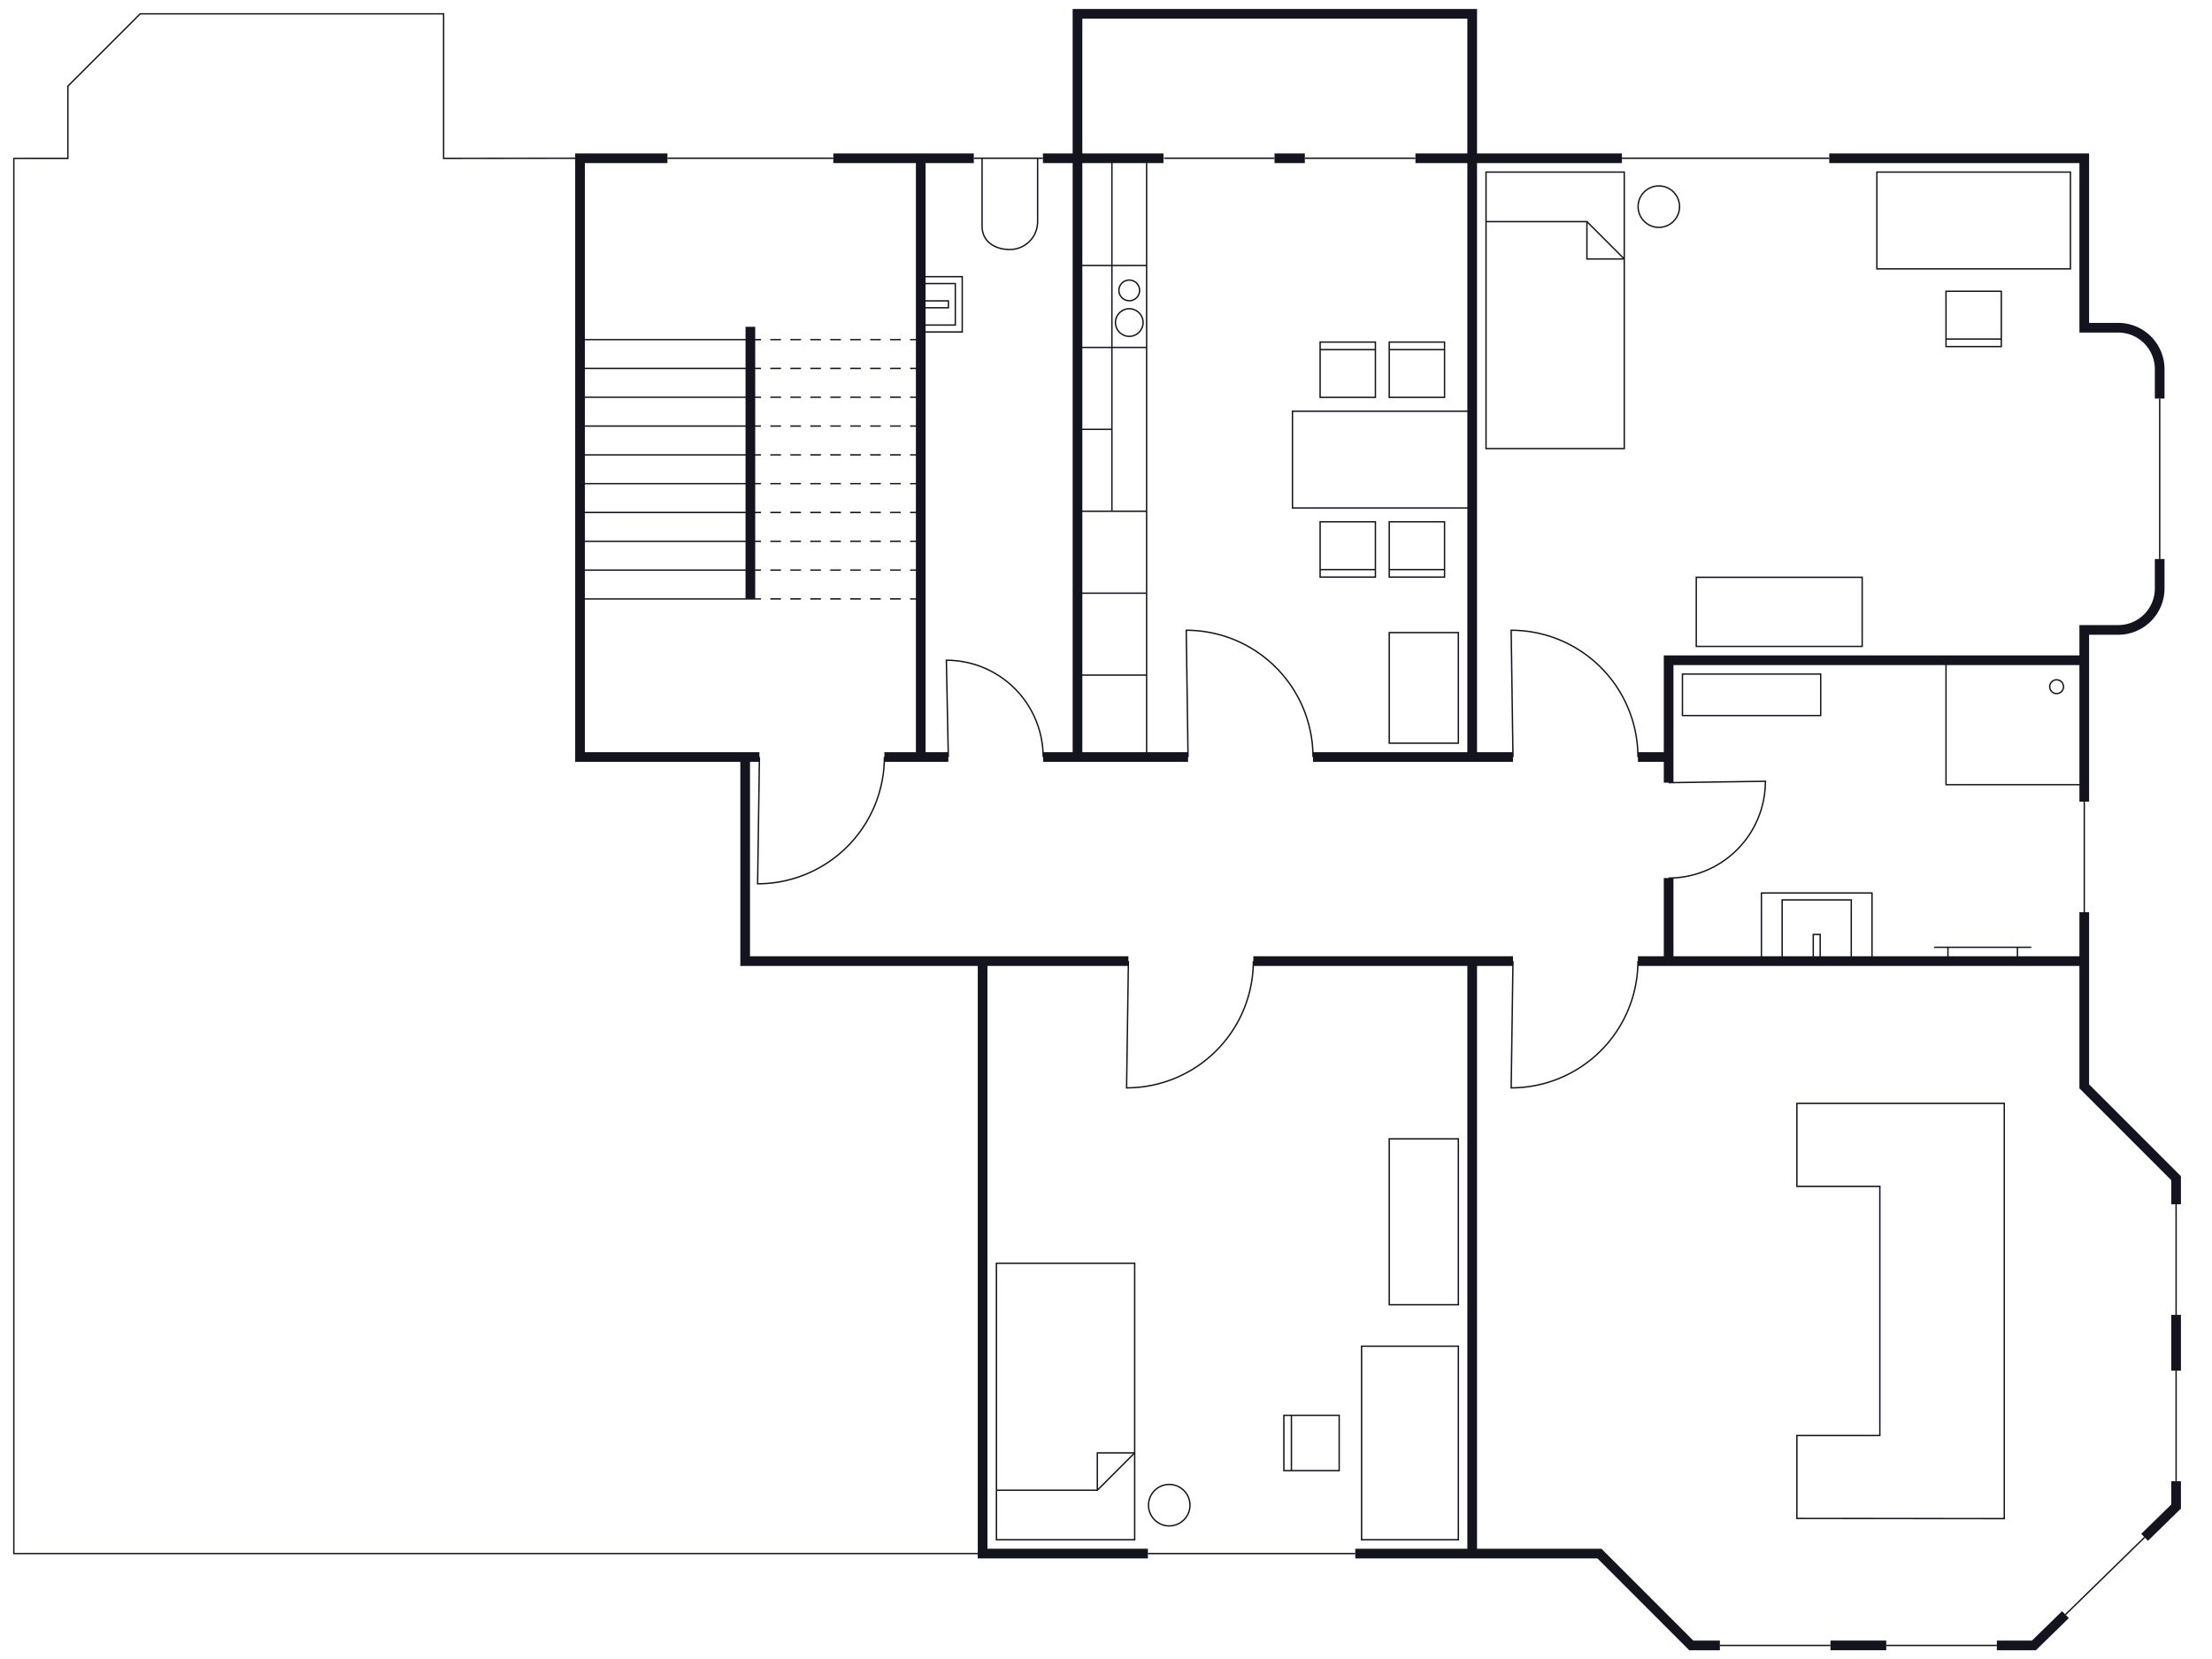 <svg xmlns="http://www.w3.org/2000/svg" width="1600" height="1200" viewBox="0 0 1600 1200"><rect width="1600" height="1200" fill="none"/><path d="M419.539,245.666H542.768M419.539,266.5H542.768M419.539,287.342H542.768M419.539,308.18H542.768M419.539,329.018H542.768M419.539,349.856H542.768M419.539,370.694H542.768M419.539,391.531H542.768M419.539,412.369H542.768M419.539,433.207H542.768m0-187.541h7.7m-7.7,20.838h7.7m-7.7,20.838h7.7m-7.7,20.838h7.7m-7.7,20.838h7.7m-7.7,20.838h7.7m-7.7,20.838h7.7m-7.7,20.837h7.7m-7.7,20.838h7.7m-7.7,20.838h7.7m6.739-187.541h7.7m-7.7,20.838h7.7m-7.7,20.838h7.7m-7.7,20.838h7.7m-7.7,20.838h7.7m-7.7,20.838h7.7m-7.7,20.838h7.7m-7.7,20.837h7.7m-7.7,20.838h7.7m-7.7,20.838h7.7m6.739-187.541h7.7m-7.7,20.838h7.7m-7.7,20.838h7.7m-7.7,20.838h7.7m-7.7,20.838h7.7m-7.7,20.838h7.7m-7.7,20.838h7.7m-7.7,20.837h7.7m-7.7,20.838h7.7m-7.7,20.838h7.7m6.739-187.541h7.7m-7.7,20.838h7.7m-7.7,20.838h7.7m-7.7,20.838h7.7m-7.7,20.838h7.7m-7.7,20.838h7.7m-7.7,20.838h7.7m-7.7,20.837h7.7m-7.7,20.838h7.7m-7.7,20.838h7.7m6.739-187.541h7.7m-7.7,20.838h7.7m-7.7,20.838h7.7m-7.7,20.838h7.7m-7.7,20.838h7.7m-7.7,20.838h7.7m-7.7,20.838h7.7m-7.7,20.837h7.7m-7.7,20.838h7.7m-7.7,20.838h7.7m6.739-187.541h7.7m-7.7,20.838h7.7m-7.7,20.838h7.7m-7.7,20.838h7.7m-7.7,20.838h7.7m-7.7,20.838h7.7m-7.7,20.838h7.7m-7.7,20.837h7.7m-7.7,20.838h7.7m-7.7,20.838h7.7m6.739-187.541h7.7m-7.7,20.838h7.7m-7.7,20.838h7.7m-7.7,20.838h7.7m-7.7,20.838h7.7m-7.7,20.838h7.7m-7.7,20.838h7.7m-7.7,20.837h7.7m-7.7,20.838h7.7m-7.7,20.838h7.7m6.739-187.541h7.7m-7.7,20.838h7.7m-7.7,20.838h7.7m-7.7,20.838h7.7m-7.7,20.838h7.7m-7.7,20.838h7.7m-7.7,20.838h7.7m-7.7,20.837h7.7m-7.7,20.838h7.7m-7.7,20.838h7.7m6.739-187.541H666m-7.7,20.838H666m-7.7,20.838H666m-7.7,20.838H666m-7.7,20.838H666m-7.7,20.838H666m-7.7,20.838H666m-7.7,20.837H666m-7.7,20.838H666m-7.7,20.838H666" fill="none" stroke="#14141e" stroke-miterlimit="10" stroke-width="1"/><rect width="70" height="130" transform="translate(1064.877 297.432) rotate(90)" fill="none" stroke="#14141e" stroke-miterlimit="10" stroke-width="1"/><path d="M1044.877,287.432v-40h-40v40Zm0-34.553h-40m-10,34.553v-40h-40v40Zm0-34.553h-40" fill="none" stroke="#14141e" stroke-miterlimit="10" stroke-width="1"/><path d="M1044.877,377.432v40h-40v-40Zm0,34.553h-40m-10-34.553v40h-40v-40Zm0,34.553h-40" fill="none" stroke="#14141e" stroke-miterlimit="10" stroke-width="1"/><path d="M1054.874,1113.74h-70v-140h70Zm-86.211-90h-40v40h40Zm-34.553,0v40" fill="none" stroke="#14141e" stroke-miterlimit="10" stroke-width="1"/><path d="M1497.6,124.476v70h-140v-70Zm-90,86.211v40h40v-40Zm0,34.553h40" fill="none" stroke="#14141e" stroke-miterlimit="10" stroke-width="1"/><rect width="100" height="200" transform="translate(720.744 913.74)" fill="none" stroke="#14141e" stroke-miterlimit="10" stroke-width="1"/><path d="M820.744,1050.906H793.73v27.014" fill="none" stroke="#14141e" stroke-miterlimit="10" stroke-width="1"/><path d="M720.744,1077.92H793.73l27.014-27.014" fill="none" stroke="#14141e" stroke-miterlimit="10" stroke-width="1"/><rect width="100" height="200" transform="translate(1074.874 124.476)" fill="none" stroke="#14141e" stroke-miterlimit="10" stroke-width="1"/><path d="M1174.874,187.309H1147.86V160.3" fill="none" stroke="#14141e" stroke-miterlimit="10" stroke-width="1"/><path d="M1074.874,160.3h72.986l27.014,27.014" fill="none" stroke="#14141e" stroke-miterlimit="10" stroke-width="1"/><rect width="50" height="120" transform="translate(1004.874 823.74)" fill="none" stroke="#14141e" stroke-miterlimit="10" stroke-width="1"/><rect width="50" height="120" transform="translate(1346.965 417.573) rotate(90)" fill="none" stroke="#14141e" stroke-miterlimit="10" stroke-width="1"/><rect width="50" height="80" transform="translate(1004.874 457.573)" fill="none" stroke="#14141e" stroke-miterlimit="10" stroke-width="1"/><line y2="433.097" transform="translate(829.379 114.476)" fill="none" stroke="#14141e" stroke-miterlimit="10" stroke-width="1"/><rect width="30" height="100" transform="translate(1316.965 487.573) rotate(90)" fill="none" stroke="#14141e" stroke-miterlimit="10" stroke-width="1"/><path d="M1274.076,695.923v-50h80v50" fill="none" stroke="#14141e" stroke-miterlimit="10" stroke-width="1"/><path d="M1289.076,695.923v-45h50v45" fill="none" stroke="#14141e" stroke-miterlimit="10" stroke-width="1"/><path d="M1311.576,695.923v-20h5v20" fill="none" stroke="#14141e" stroke-miterlimit="10" stroke-width="1"/><path d="M666,200.118h30v40H666" fill="none" stroke="#14141e" stroke-miterlimit="10" stroke-width="1"/><path d="M666,205.118h25v30H666" fill="none" stroke="#14141e" stroke-miterlimit="10" stroke-width="1"/><path d="M666,217.618h20v5H666" fill="none" stroke="#14141e" stroke-miterlimit="10" stroke-width="1"/><line x2="70.281" transform="translate(1399.006 685.186)" fill="none" stroke="#14141e" stroke-miterlimit="10" stroke-width="1"/><rect width="90" height="100" transform="translate(1507.603 477.573) rotate(90)" fill="none" stroke="#14141e" stroke-miterlimit="10" stroke-width="1"/><path d="M1299.74,798.121v60h60v180.209h-60v60l150,.127V798.121Z" fill="none" stroke="#14141e" stroke-miterlimit="10" stroke-width="1"/><circle cx="5" cy="5" r="5" transform="translate(1482.603 491.707)" fill="none" stroke="#14141e" stroke-miterlimit="10" stroke-width="1"/><line y2="10" transform="translate(1409.006 685.186)" fill="none" stroke="#14141e" stroke-miterlimit="10" stroke-width="1"/><line y2="10" transform="translate(1459.269 685.186)" fill="none" stroke="#14141e" stroke-miterlimit="10" stroke-width="1"/><path d="M710.362,114.438v49.076c0,11.092,8.992,16.958,20.084,16.958a20.084,20.084,0,0,0,20.084-20.084v-45.95" fill="none" stroke="#14141e" stroke-miterlimit="10" stroke-width="1"/><circle cx="15" cy="15" r="15" transform="translate(830.744 1073.74)" fill="none" stroke="#14141e" stroke-miterlimit="10" stroke-width="1"/><circle cx="15" cy="15" r="15" transform="translate(1184.874 134.476)" fill="none" stroke="#14141e" stroke-miterlimit="10" stroke-width="1"/><circle cx="10" cy="10" r="10" transform="translate(806.825 223.302)" fill="none" stroke="#14141e" stroke-miterlimit="10" stroke-width="1"/><circle cx="7.5" cy="7.5" r="7.5" transform="translate(809.325 202.549)" fill="none" stroke="#14141e" stroke-miterlimit="10" stroke-width="1"/><line x1="50.108" transform="translate(779.271 488.32)" fill="none" stroke="#14141e" stroke-miterlimit="10" stroke-width="1"/><line x1="50.108" transform="translate(779.271 429.066)" fill="none" stroke="#14141e" stroke-miterlimit="10" stroke-width="1"/><line x1="50.108" transform="translate(779.271 369.812)" fill="none" stroke="#14141e" stroke-miterlimit="10" stroke-width="1"/><line x1="25" transform="translate(779.271 310.558)" fill="none" stroke="#14141e" stroke-miterlimit="10" stroke-width="1"/><line x1="50.108" transform="translate(779.271 251.302)" fill="none" stroke="#14141e" stroke-miterlimit="10" stroke-width="1"/><line x1="50.108" transform="translate(779.271 192.049)" fill="none" stroke="#14141e" stroke-miterlimit="10" stroke-width="1"/><line y2="255.22" transform="translate(804.271 114.294)" fill="none" stroke="#14141e" stroke-miterlimit="10" stroke-width="1"/><line y2="40.335" transform="translate(1574.033 951.079)" fill="none" stroke="#14141e" stroke-miterlimit="10" stroke-width="7"/><path d="M1507.6,659.849V785.8l66.43,66.43v18.847" fill="none" stroke="#14141e" stroke-miterlimit="10" stroke-width="7"/><path d="M1444.375,1190.169h26.815L1494,1167.9" fill="none" stroke="#14141e" stroke-miterlimit="10" stroke-width="7"/><path d="M1551.228,1112l22.805-22.274v-18.309" fill="none" stroke="#14141e" stroke-miterlimit="10" stroke-width="7"/><path d="M1562.154,404.373v21.26a30,30,0,0,1-30,30H1507.6V579.849" fill="none" stroke="#14141e" stroke-miterlimit="10" stroke-width="7"/><path d="M1562.154,288.311v-21.26a30,30,0,0,0-30-30H1507.6V114.476H1323.14" fill="none" stroke="#14141e" stroke-miterlimit="10" stroke-width="7"/><line x2="40.335" transform="translate(1324.041 1190.169)" fill="none" stroke="#14141e" stroke-miterlimit="10" stroke-width="7"/><line x2="101.613" transform="translate(602.768 114.476)" fill="none" stroke="#14141e" stroke-miterlimit="10" stroke-width="7"/><line x2="21.924" transform="translate(921.905 114.476)" fill="none" stroke="#14141e" stroke-miterlimit="10" stroke-width="7"/><path d="M1244.041,1190.169h-20.7l-66.43-66.43h-176.6" fill="none" stroke="#14141e" stroke-miterlimit="10" stroke-width="7"/><path d="M482.768,114.476H419.539v433.1H549.316" fill="none" stroke="#14141e" stroke-miterlimit="10" stroke-width="7"/><line x2="87.187" transform="translate(754.38 114.476)" fill="none" stroke="#14141e" stroke-miterlimit="10" stroke-width="7"/><line x1="149.311" transform="translate(1023.829 114.476)" fill="none" stroke="#14141e" stroke-miterlimit="10" stroke-width="7"/><path d="M830.307,1123.74H710.744V695.186" fill="none" stroke="#14141e" stroke-miterlimit="10" stroke-width="7"/><line y1="428.553" transform="translate(1064.874 695.186)" fill="none" stroke="#14141e" stroke-miterlimit="10" stroke-width="7"/><line y1="433.097" transform="translate(1064.874 114.476)" fill="none" stroke="#14141e" stroke-miterlimit="10" stroke-width="7"/><line y1="433.097" transform="translate(779.379 114.476)" fill="none" stroke="#14141e" stroke-miterlimit="10" stroke-width="7"/><line y1="433.097" transform="translate(665.997 114.476)" fill="none" stroke="#14141e" stroke-miterlimit="10" stroke-width="7"/><path d="M816.2,695.186H539V547.7" fill="none" stroke="#14141e" stroke-miterlimit="10" stroke-width="7"/><line x1="187.802" transform="translate(906.578 695.186)" fill="none" stroke="#14141e" stroke-miterlimit="10" stroke-width="7"/><line x1="322.847" transform="translate(1184.756 695.186)" fill="none" stroke="#14141e" stroke-miterlimit="10" stroke-width="7"/><path d="M1507.6,477.573H1206.965v88.548" fill="none" stroke="#14141e" stroke-miterlimit="10" stroke-width="7"/><line y2="196.815" transform="translate(542.768 236.393)" fill="none" stroke="#14141e" stroke-miterlimit="10" stroke-width="7"/><line x2="104.812" transform="translate(754.536 547.573)" fill="none" stroke="#14141e" stroke-miterlimit="10" stroke-width="7"/><path d="M1064.874,114.613V10h-285.5V114.613" fill="none" stroke="#14141e" stroke-miterlimit="10" stroke-width="7"/><line y2="60.063" transform="translate(1206.965 635.123)" fill="none" stroke="#14141e" stroke-miterlimit="10" stroke-width="7"/><line x2="22.209" transform="translate(1184.756 547.573)" fill="none" stroke="#14141e" stroke-miterlimit="10" stroke-width="7"/><line x2="144.656" transform="translate(949.724 547.573)" fill="none" stroke="#14141e" stroke-miterlimit="10" stroke-width="7"/><line x2="46.256" transform="translate(639.693 547.573)" fill="none" stroke="#14141e" stroke-miterlimit="10" stroke-width="7"/><path d="M549.316,547.573l-1.308,91.685a91.685,91.685,0,0,0,91.685-91.685" fill="none" stroke="#14141e" stroke-miterlimit="10" stroke-width="1"/><path d="M816.2,695.186l-1.309,91.685a91.685,91.685,0,0,0,91.685-91.685" fill="none" stroke="#14141e" stroke-miterlimit="10" stroke-width="1"/><path d="M1094.38,695.186l-1.309,91.685a91.685,91.685,0,0,0,91.685-91.685" fill="none" stroke="#14141e" stroke-miterlimit="10" stroke-width="1"/><path d="M1184.756,547.573a91.684,91.684,0,0,0-91.685-91.684l1.309,91.684" fill="none" stroke="#14141e" stroke-miterlimit="10" stroke-width="1"/><path d="M949.724,547.573a91.684,91.684,0,0,0-91.684-91.684l1.308,91.684" fill="none" stroke="#14141e" stroke-miterlimit="10" stroke-width="1"/><path d="M754.536,547.573a70,70,0,0,0-70-70l1.413,70" fill="none" stroke="#14141e" stroke-miterlimit="10" stroke-width="1"/><path d="M1206.965,635.123a70,70,0,0,0,70-70l-70,1" fill="none" stroke="#14141e" stroke-miterlimit="10" stroke-width="1"/><line y2="80" transform="translate(1507.603 579.849)" fill="none" stroke="#14141e" stroke-miterlimit="10" stroke-width="1"/><line y2="116.062" transform="translate(1562.154 288.311)" fill="none" stroke="#14141e" stroke-miterlimit="10" stroke-width="1"/><line x2="80" transform="translate(1244.041 1190.169)" fill="none" stroke="#14141e" stroke-miterlimit="10" stroke-width="1"/><line x1="80" transform="translate(1364.375 1190.169)" fill="none" stroke="#14141e" stroke-miterlimit="10" stroke-width="1"/><line x1="120" transform="translate(482.768 114.476)" fill="none" stroke="#14141e" stroke-miterlimit="10" stroke-width="1"/><line y1="80" transform="translate(1574.033 991.414)" fill="none" stroke="#14141e" stroke-miterlimit="10" stroke-width="1"/><line x1="50" transform="translate(704.38 114.476)" fill="none" stroke="#14141e" stroke-miterlimit="10" stroke-width="1"/><line x1="150" transform="translate(1173.14 114.476)" fill="none" stroke="#14141e" stroke-miterlimit="10" stroke-width="1"/><line x1="80" transform="translate(841.906 114.476)" fill="none" stroke="#14141e" stroke-miterlimit="10" stroke-width="1"/><line y1="80" transform="translate(1574.033 871.079)" fill="none" stroke="#14141e" stroke-miterlimit="10" stroke-width="1"/><line x2="150" transform="translate(830.307 1123.74)" fill="none" stroke="#14141e" stroke-miterlimit="10" stroke-width="1"/><line x2="80" transform="translate(943.829 114.476)" fill="none" stroke="#14141e" stroke-miterlimit="10" stroke-width="1"/><line x1="57.231" y2="55.898" transform="translate(1493.996 1111.998)" fill="none" stroke="#14141e" stroke-miterlimit="10" stroke-width="1"/><path d="M419.539,114.476l-98.669.137V10H101.4L49.093,62.306v52.306H10V1123.74H710.744" fill="none" stroke="#14141e" stroke-miterlimit="10" stroke-width="1"/></svg>